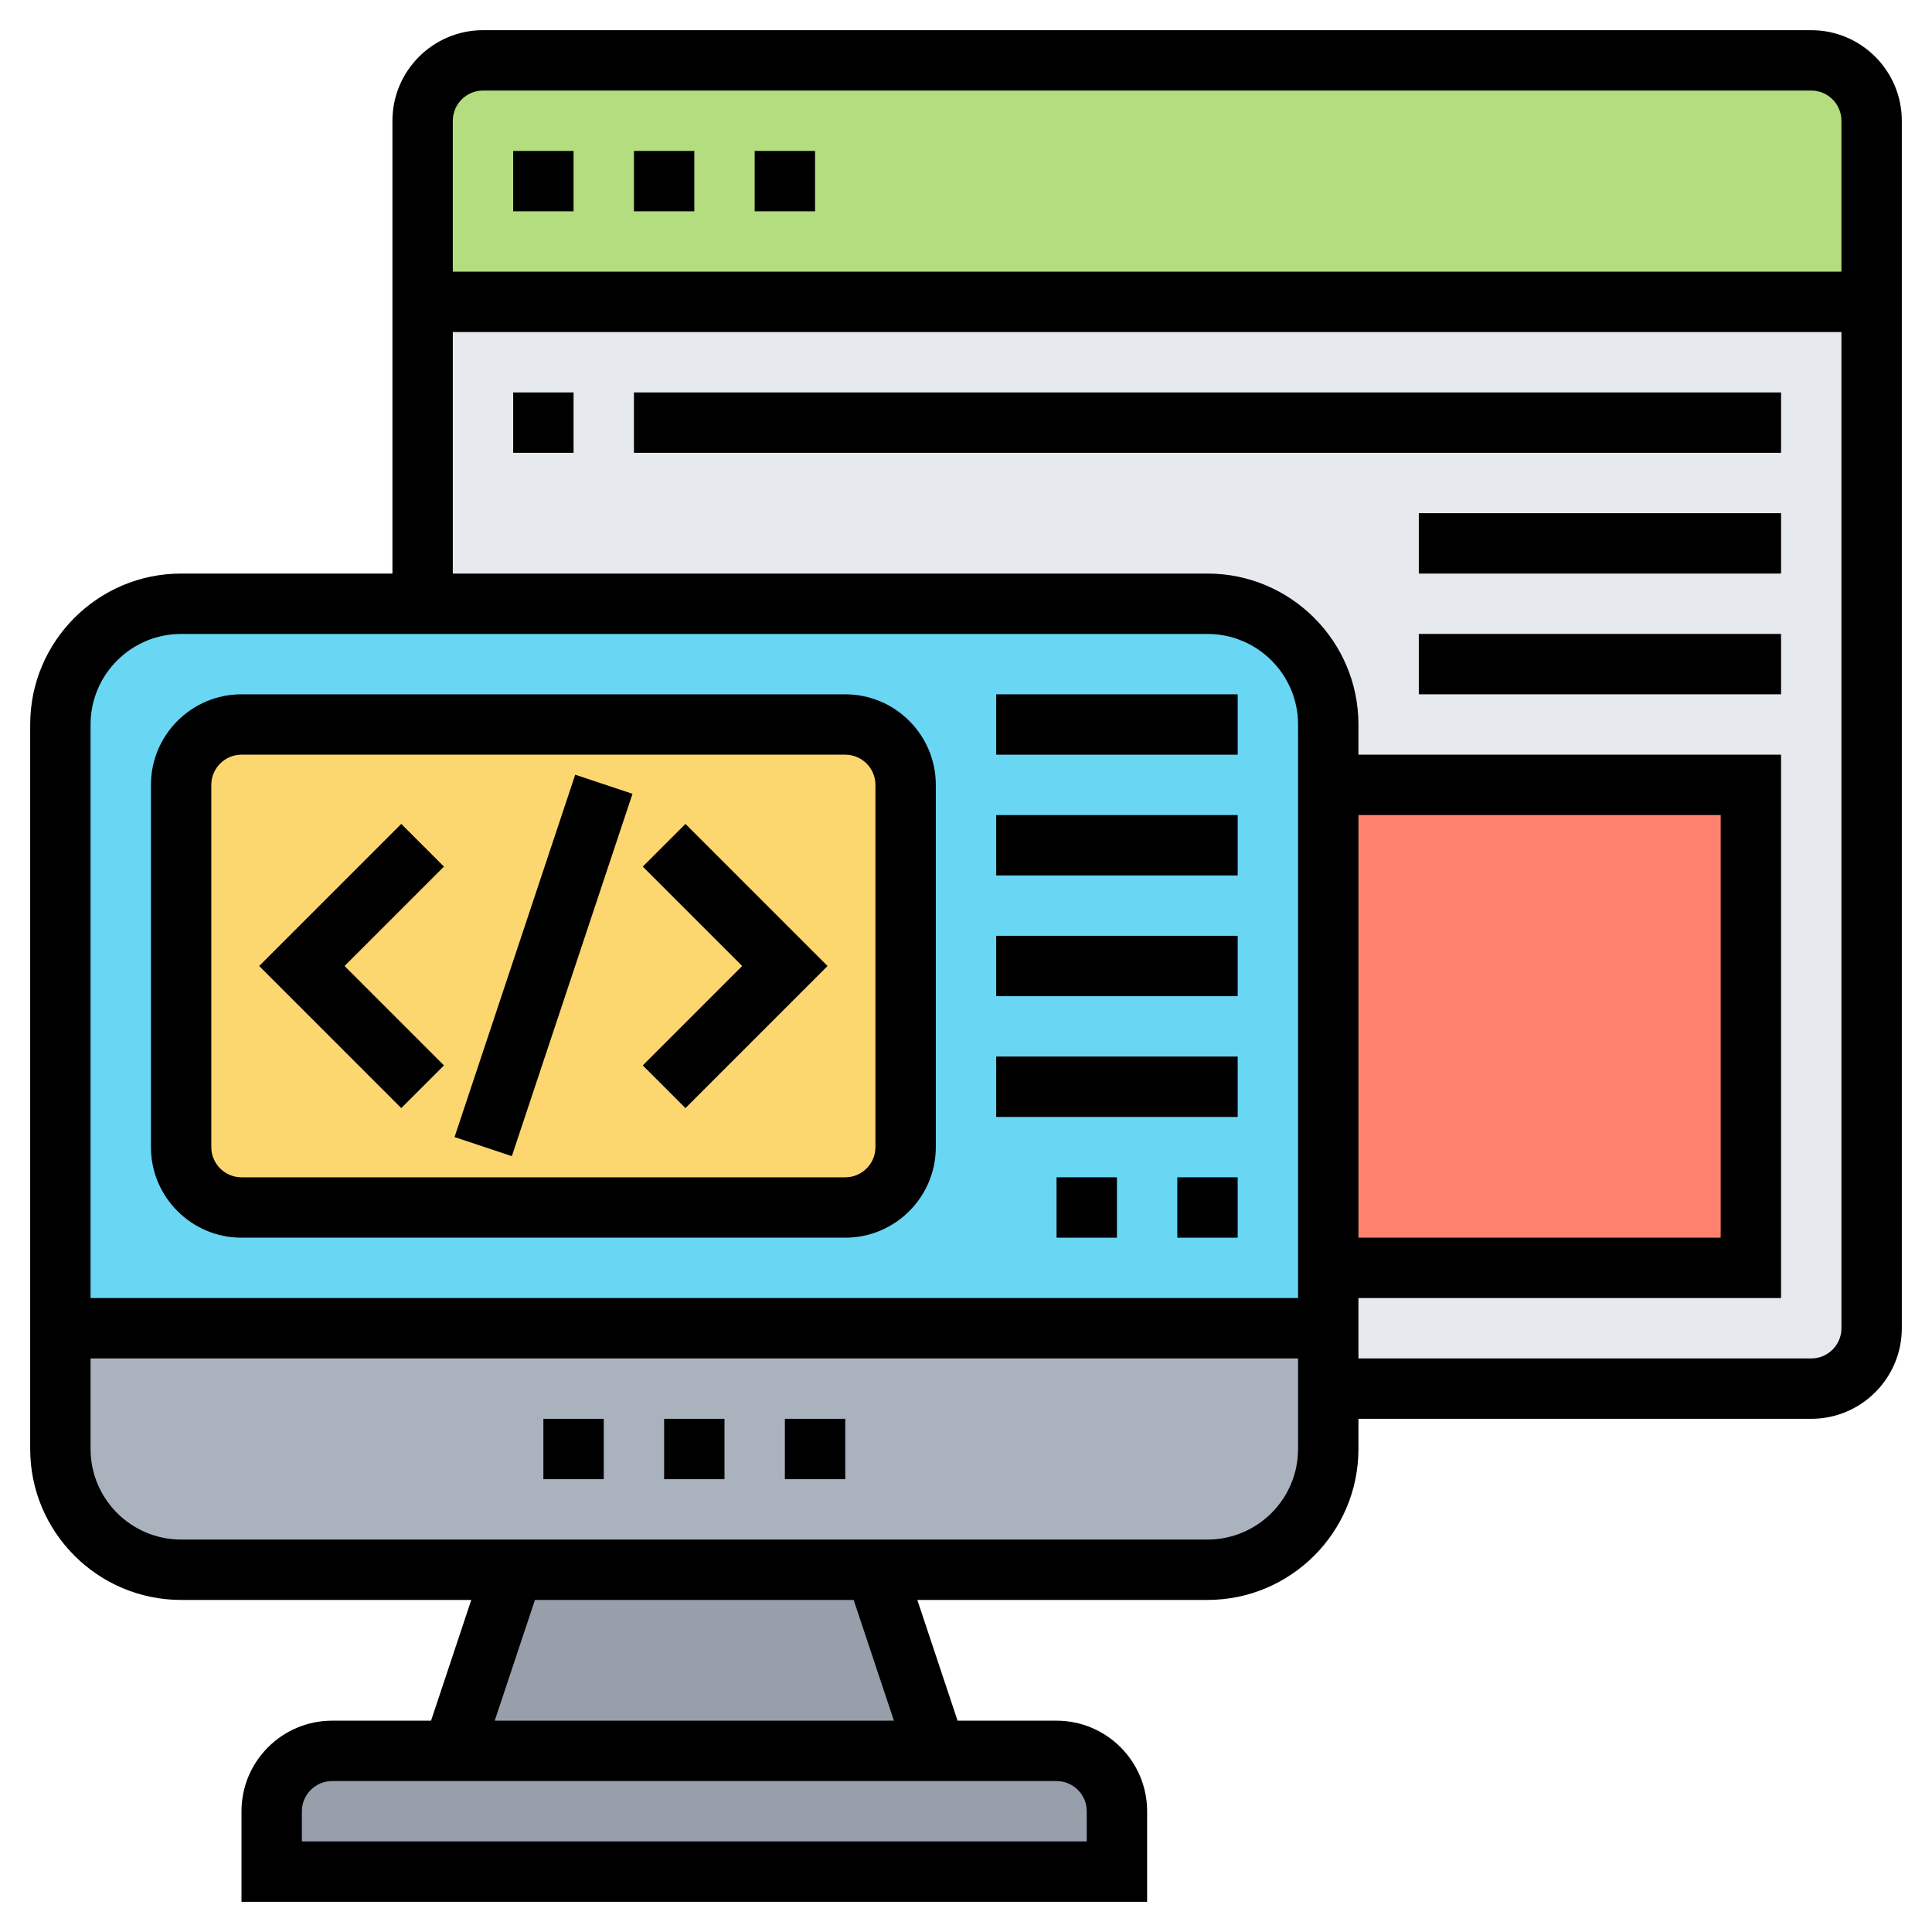 <svg id="Layer_5" enable-background="new 0 0 64 64" height="512" viewBox="0 0 64 64" width="512" xmlns="http://www.w3.org/2000/svg"><path d="m14 10v-6c0-1.1.9-2 2-2h44c1.1 0 2 .9 2 2v6z" fill="#b4dd7f"/><path d="m60 46h-46v-36h48v34c0 1.105-.895 2-2 2z" fill="#e6e9ed"/><path d="m44 26h14v16h-14z" fill="#ff826e"/><path d="m37 60v2h-28v-2c0-1.1.9-2 2-2h4 16 4c1.1 0 2 .9 2 2z" fill="#969faa"/><path d="m29 52 2 6h-16l2-6z" fill="#969faa"/><path d="m44 46v2c0 2.21-1.79 4-4 4h-11-12-11c-2.21 0-4-1.79-4-4v-4h42z" fill="#aab2bd"/><path d="m44 44h-42v-20c0-2.21 1.79-4 4-4h8 26c2.21 0 4 1.79 4 4v2 16z" fill="#69d6f4"/><path d="m28 24h-8-12c-1.1 0-2 .9-2 2v12c0 1.1.9 2 2 2h8 12c1.1 0 2-.9 2-2v-12c0-1.1-.9-2-2-2z" fill="#fcd770"/><path d="m60 1h-44c-1.654 0-3 1.346-3 3v15h-7c-2.757 0-5 2.243-5 5v24c0 2.757 2.243 5 5 5h9.612l-1.333 4h-3.279c-1.654 0-3 1.346-3 3v3h30v-3c0-1.654-1.346-3-3-3h-3.279l-1.333-4h9.612c2.757 0 5-2.243 5-5v-1h15c1.654 0 3-1.346 3-3v-40c0-1.654-1.346-3-3-3zm-44 2h44c.551 0 1 .449 1 1v5h-46v-5c0-.551.449-1 1-1zm-10 18h34c1.654 0 3 1.346 3 3v19h-40v-19c0-1.654 1.346-3 3-3zm39 6h12v14h-12zm-9 33v1h-26v-1c0-.551.449-1 1-1h24c.551 0 1 .449 1 1zm-6.388-3h-13.224l1.333-4h10.558zm10.388-6h-34c-1.654 0-3-1.346-3-3v-3h40v3c0 1.654-1.346 3-3 3zm20-6h-15v-2h14v-18h-14v-1c0-2.757-2.243-5-5-5h-25v-8h46v33c0 .551-.449 1-1 1z"/><path d="m26 47h2v2h-2z"/><path d="m22 47h2v2h-2z"/><path d="m18 47h2v2h-2z"/><path d="m17 5h2v2h-2z"/><path d="m21 5h2v2h-2z"/><path d="m25 5h2v2h-2z"/><path d="m17 13h2v2h-2z"/><path d="m21 13h38v2h-38z"/><path d="m47 17h12v2h-12z"/><path d="m47 21h12v2h-12z"/><path d="m8 41h20c1.654 0 3-1.346 3-3v-12c0-1.654-1.346-3-3-3h-20c-1.654 0-3 1.346-3 3v12c0 1.654 1.346 3 3 3zm-1-15c0-.551.449-1 1-1h20c.551 0 1 .449 1 1v12c0 .551-.449 1-1 1h-20c-.551 0-1-.449-1-1z"/><path d="m11.675 31h12.649v2h-12.649z" transform="matrix(.316 -.949 .949 .316 -18.051 38.951)"/><path d="m22.707 36.707 4.707-4.707-4.707-4.707-1.414 1.414 3.293 3.293-3.293 3.293z"/><path d="m14.707 35.293-3.293-3.293 3.293-3.293-1.414-1.414-4.707 4.707 4.707 4.707z"/><path d="m33 23h8v2h-8z"/><path d="m33 27h8v2h-8z"/><path d="m33 31h8v2h-8z"/><path d="m33 35h8v2h-8z"/><path d="m35 39h2v2h-2z"/><path d="m39 39h2v2h-2z"/></svg>